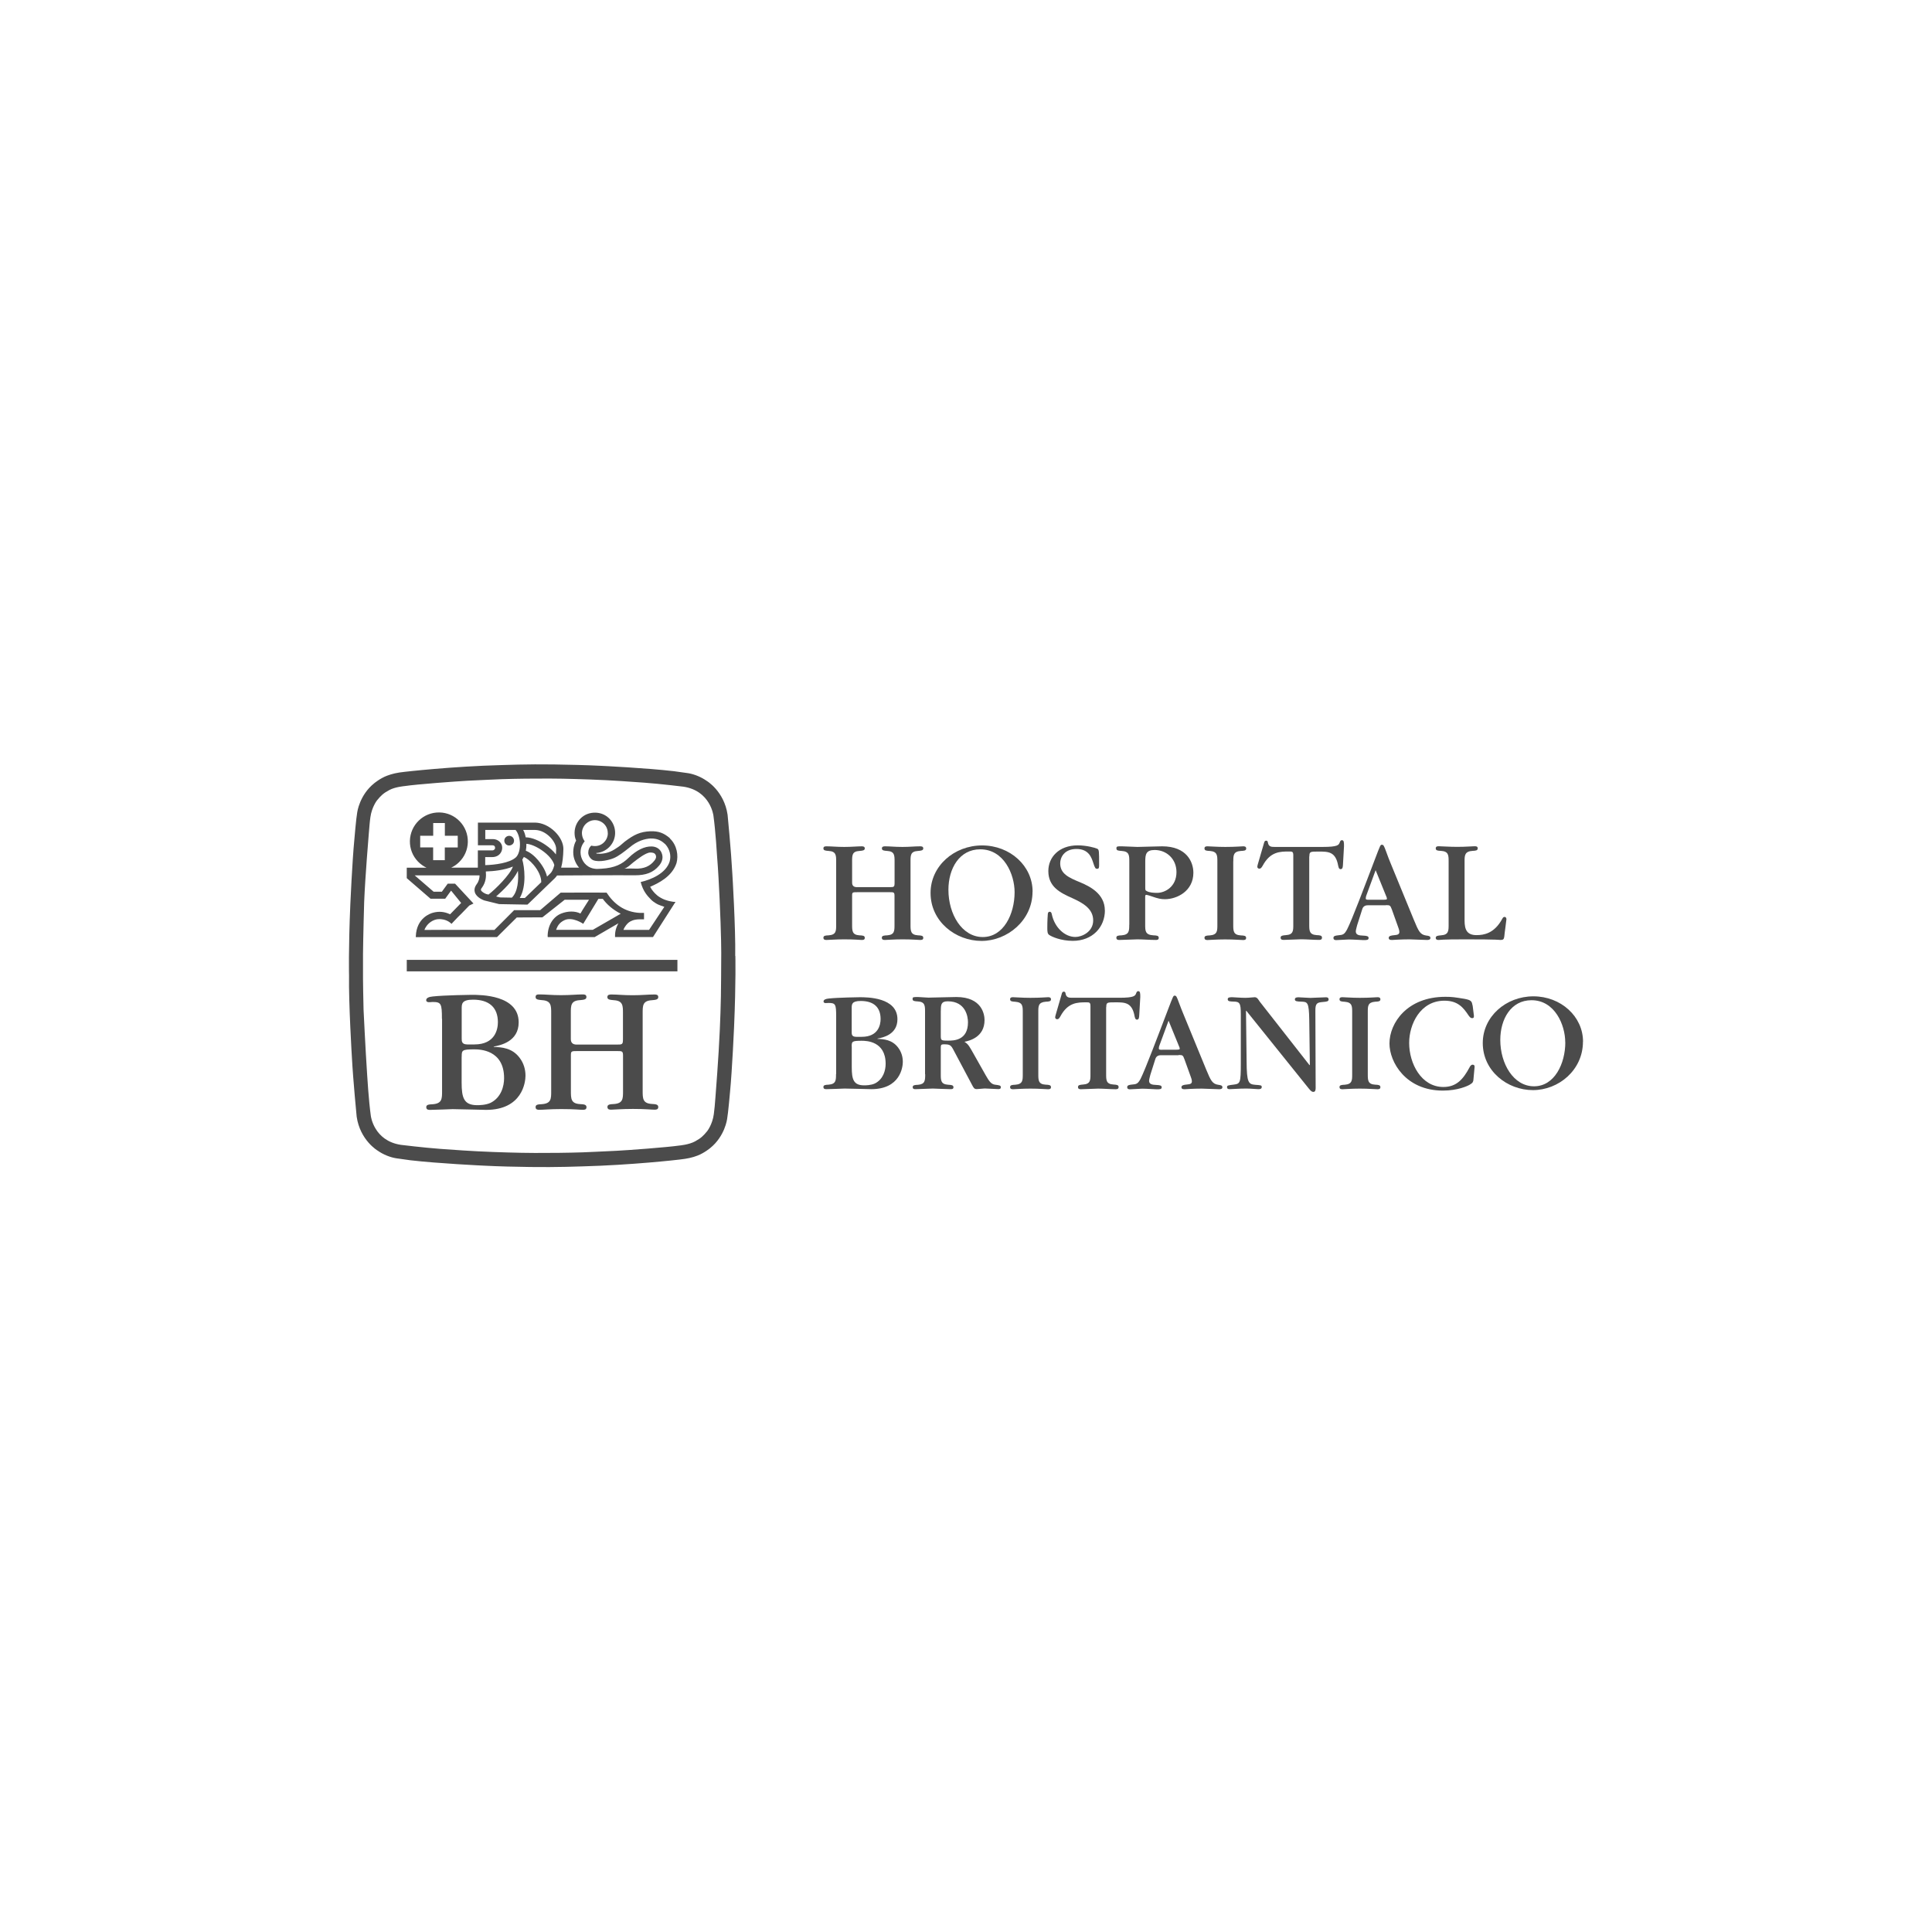 <?xml version="1.0" encoding="UTF-8"?>
<svg id="x" xmlns="http://www.w3.org/2000/svg" viewBox="0 0 283.46 283.46">
  <defs>
    <style>
      .cls-1 {
        fill: #4b4b4b;
        stroke-width: 0px;
      }
    </style>
  </defs>
  <g id="_15" data-name="15">
    <path class="cls-1" d="m125.02,126.38c0-.9,0-1.47,1.07-1.53.46-.04.79-.07.79-.37s-.29-.31-.46-.31c-.63,0-1.47.09-2.56.09s-1.89-.09-2.54-.09c-.26,0-.51,0-.51.31s.31.33.77.37c1.1.06,1.1.66,1.1,1.56v9.29c0,.88,0,1.45-1.1,1.53-.46.02-.77.04-.77.35,0,.33.29.33.46.33.42,0,1.25-.09,2.59-.09,1.64,0,2.24.09,2.56.09.18,0,.46,0,.46-.31,0-.33-.31-.35-.79-.37-1.07-.07-1.07-.66-1.07-1.58v-4.25c0-.5.07-.5.83-.5h4.67c.61,0,.72,0,.72.55v4.25c0,.88,0,1.45-1.07,1.53-.46.02-.79.04-.79.35,0,.33.28.33.46.33.29,0,1.27-.09,2.59-.09,1.51,0,2.19.09,2.57.09.18,0,.46,0,.46-.31,0-.33-.31-.35-.77-.37-1.1-.07-1.1-.66-1.1-1.58v-9.27c0-.9,0-1.47,1.1-1.53.44-.04.77-.07.77-.37s-.28-.31-.46-.31c-.79,0-1.53.09-2.59.09-1.14,0-1.82-.09-2.52-.09-.2,0-.5,0-.5.31s.31.33.79.37c1.07.06,1.07.66,1.07,1.56v3.07c0,.68-.07.68-.79.68h-4.74q-.7,0-.7-.66v-3.11h0Z"/>
    <path class="cls-1" d="m151.5,130.81c0-3.77-3.31-6.77-7.41-6.77s-7.56,3.02-7.56,6.97c0,4.19,3.66,7.04,7.49,7.04,3.73,0,7.47-2.98,7.47-7.23m-2.63.09c0,3.18-1.6,6.57-4.67,6.57s-5.04-3.37-5.04-6.93c0-3.11,1.6-5.94,4.67-5.94,3.48,0,5.04,3.68,5.04,6.29"/>
    <path class="cls-1" d="m162.1,133.57c0-2.48-2.3-3.55-3.53-4.08-1.75-.72-3.02-1.27-3.02-2.83,0-.85.59-2.1,2.39-2.1s2.21,1.25,2.48,2.1c.22.68.31.81.53.81.31,0,.31-.18.31-.66,0-1.93,0-2.13-.26-2.28-.31-.15-1.6-.5-2.87-.5-2.78,0-4.32,1.75-4.32,3.77,0,2.32,1.73,3.18,3.51,3.97,1.58.72,3.07,1.56,3.07,3.27s-1.69,2.43-2.61,2.43c-1.56,0-3.05-1.38-3.46-3.33-.04-.2-.11-.37-.31-.37-.26,0-.28.31-.28.39-.07.79-.07,1.89-.07,1.97,0,.55.02.85.26,1.03.4.29,1.77.88,3.48.88,2.92,0,4.71-2.04,4.71-4.47"/>
    <path class="cls-1" d="m165.68,135.67c0,.9,0,1.47-1.12,1.56-.46.02-.77.04-.77.35,0,.33.29.33.46.33.42,0,2.26-.09,2.63-.09.75,0,1.93.09,2.67.09.18,0,.46,0,.46-.31,0-.33-.31-.35-.79-.37-1.2-.07-1.2-.66-1.2-1.58v-3.97c0-.29,0-.39.2-.39.09,0,.61.17.75.22.92.33,1.38.42,1.93.42,1.8,0,4.19-1.2,4.19-3.88,0-1.56-.96-3.88-4.58-3.88-.57,0-3.09.09-3.62.09-.35,0-1.95-.09-2.28-.09-.72,0-.81,0-.81.31,0,.33.31.33.77.37,1.12.07,1.12.66,1.12,1.56v9.27h0Zm2.35-9.25c0-1.07.11-1.71,1.38-1.71,1.75,0,3.2,1.32,3.2,3.24,0,2.15-1.67,3.05-2.85,3.05-.46,0-1.1-.04-1.47-.24-.26-.11-.26-.2-.26-.57v-3.77h0Z"/>
    <path class="cls-1" d="m180.95,126.36c0-.85,0-1.43,1.1-1.51.46-.02.79-.04.79-.35,0-.33-.29-.33-.46-.33-.33,0-1.03.09-2.61.09-1.34,0-2.13-.09-2.59-.09-.18,0-.46,0-.46.31,0,.33.31.35.79.37,1.1.09,1.1.66,1.1,1.58v9.25c0,.9,0,1.47-1.1,1.56-.46.02-.79.04-.79.35,0,.33.29.33.46.33.22,0,1.31-.09,2.56-.09,1.45,0,2.17.09,2.63.09.18,0,.46,0,.46-.31,0-.33-.31-.35-.79-.37-1.1-.07-1.1-.66-1.1-1.58v-9.29Z"/>
    <path class="cls-1" d="m192.11,125.66c0-.72.11-.72,1.36-.72,1.43,0,2.5,0,2.87,2.1.09.46.24.48.35.48.29,0,.33-.26.35-.7l.15-2.67c0-.53,0-.88-.31-.88-.18,0-.24.13-.31.31-.15.4-.26.68-2.52.68h-7.03c-.48,0-.88-.02-.99-.61-.02-.2-.09-.31-.26-.31-.2,0-.26.13-.33.39l-.9,3.09c-.02.11-.07.24-.07.35,0,.13.11.28.28.28.2,0,.31-.09.51-.44,1.12-2.08,2.56-2.08,3.88-2.08.44,0,.61,0,.61.57v10.19c0,.86,0,1.45-1.09,1.51-.46.04-.77.07-.77.37,0,.33.29.33.46.33.42,0,2.19-.09,2.56-.09.72,0,1.86.09,2.59.09.18,0,.46,0,.46-.33s-.31-.35-.77-.37c-1.1-.07-1.1-.66-1.1-1.56v-9.99Z"/>
    <path class="cls-1" d="m203.32,132.8c.59,0,.66,0,.9.66l.94,2.63c.04.09.15.42.15.64,0,.33-.2.44-.77.48-.44.04-.79.11-.79.39,0,.31.29.31.51.31.06,0,1.2-.09,2.54-.09.37,0,2.19.09,2.56.09.13,0,.51,0,.51-.28s-.24-.33-.61-.37c-.9-.13-1.12-.61-1.82-2.3l-3.42-8.33c-.17-.42-.42-1.03-.63-1.64-.33-.9-.4-1.05-.64-1.05-.22,0-.22.02-1.03,2.15-1.45,3.79-3.37,8.92-4.08,10.28-.42.77-.61.79-1.34.86-.35.04-.66.09-.66.37,0,.33.29.33.42.33.28,0,1.58-.09,1.82-.09.64,0,1.93.09,2.15.09.5,0,.77,0,.77-.31,0-.26-.26-.33-.83-.35-.51-.02-1.05-.07-1.05-.61,0-.26.2-.86.2-.92l.75-2.35q.17-.57.83-.57h2.63Zm-2.41-.79c-.39,0-.53,0-.53-.22,0-.15.07-.37.09-.42l1.36-3.7,1.53,3.77c.07.13.13.31.13.42,0,.07,0,.15-.5.15h-2.08Z"/>
    <path class="cls-1" d="m212.54,135.65c0,.92,0,1.51-1.12,1.58-.44.04-.77.07-.77.37s.29.31.44.31c.22,0,.22-.09,3.92-.09,4.98,0,4.95.09,5.15.09.39,0,.5-.11.55-.53.02-.37.31-2.32.31-2.5s-.07-.35-.29-.35c-.13,0-.22.09-.31.26-1.18,2.19-2.74,2.41-3.79,2.41-1.36,0-1.75-.75-1.75-2.13v-8.74c0-.83.04-1.42,1.16-1.49.44-.02.77-.04.77-.37,0-.31-.28-.31-.46-.31-.42,0-1.18.09-2.57.09-1.14,0-2.3-.09-2.67-.09-.18,0-.46,0-.46.31,0,.33.31.35.77.37,1.12.07,1.12.66,1.12,1.56v9.25Z"/>
    <path class="cls-1" d="m122.66,157.59c0,.9,0,1.46-1.08,1.55-.45.02-.77.04-.77.34,0,.32.28.32.45.32.41,0,2.65-.09,2.65-.09.62,0,3.68.09,3.92.09,4.26,0,4.63-3.25,4.63-4,0-.71-.19-1.46-.71-2.13-.88-1.14-2.09-1.21-3.01-1.25v-.04c.82-.15,2.93-.6,2.93-2.84,0-3.23-4.46-3.23-5.53-3.23-.02,0-3.19.04-4.54.19-.45.04-.77.17-.77.43,0,.24.28.24.32.24s.19,0,.43-.02c1.01,0,1.1.2,1.1,1.98v8.46h0Zm2.97-5.47c-.67,0-.67-.37-.67-.71v-3.49c0-.56,0-1.06,1.33-1.06,1.87,0,2.91.9,2.91,2.65,0,.8-.3,2.61-2.76,2.61h-.82Zm-.67,1.44c0-.75.02-.86,1.47-.86.65,0,3.51.04,3.51,3.38,0,.95-.34,2.26-1.57,2.88-.58.28-1.4.28-1.57.28-1.57,0-1.83-.86-1.83-2.67v-3.02h0Z"/>
    <path class="cls-1" d="m135.74,157.61c0,.9,0,1.46-1.05,1.55-.45.02-.78.04-.78.34,0,.32.28.3.45.3.39,0,2.13-.09,2.5-.09.09,0,2.18.09,2.58.09.17,0,.45.02.45-.28,0-.32-.3-.34-.78-.37-1.08-.07-1.08-.65-1.08-1.55v-3.88c0-.37.04-.5.41-.5.97,0,1.08.09,1.55,1.01l2.61,4.91c.24.45.32.65.71.65.19,0,.99-.09,1.16-.09.32,0,1.72.09,2,.09.15,0,.37-.02.37-.26,0-.28-.17-.3-.88-.39-.6-.09-.9-.63-1.34-1.38l-2.09-3.7c-.5-.9-.75-1.03-1.03-1.21.73-.15,2.95-.67,2.95-3.19,0-.75-.32-3.38-4.14-3.38-.65,0-3.51.09-4.09.09-.26,0-1.31-.09-1.53-.09-.71,0-.8,0-.8.3s.3.32.78.35c1.05.06,1.05.65,1.05,1.53v9.13h0Zm2.3-9.34c0-.84.02-1.36,1.01-1.36,2.67,0,2.97,2.3,2.97,3.08,0,2.69-2.13,2.69-2.91,2.69-1.08,0-1.08-.04-1.08-.8v-3.62h0Z"/>
    <path class="cls-1" d="m152.34,148.46c0-.84,0-1.4,1.08-1.49.45-.02.78-.04.78-.34,0-.32-.28-.32-.45-.32-.32,0-1.01.09-2.56.09-1.31,0-2.09-.09-2.54-.09-.17,0-.45,0-.45.3,0,.32.3.34.78.37,1.08.09,1.08.65,1.08,1.55v9.09c0,.88,0,1.44-1.08,1.53-.45.02-.78.04-.78.34,0,.32.28.32.45.32.21,0,1.29-.09,2.52-.09,1.42,0,2.13.09,2.58.09.17,0,.45,0,.45-.3,0-.32-.3-.35-.78-.37-1.08-.06-1.08-.65-1.08-1.55v-9.13h0Z"/>
    <path class="cls-1" d="m162.31,147.77c0-.71.11-.71,1.34-.71,1.4,0,2.46,0,2.82,2.07.09.45.24.47.34.47.28,0,.32-.26.34-.69l.15-2.63c0-.52,0-.86-.3-.86-.17,0-.24.13-.3.3-.15.39-.26.67-2.48.67h-6.91c-.47,0-.86-.02-.97-.6-.02-.19-.09-.3-.26-.3-.19,0-.26.13-.32.39l-.88,3.04c-.02.11-.07.24-.07.34,0,.13.11.28.28.28.19,0,.3-.08.49-.43,1.1-2.05,2.52-2.05,3.81-2.05.43,0,.6,0,.6.56v10.01c0,.84,0,1.42-1.08,1.49-.45.04-.75.06-.75.37,0,.32.28.32.45.32.41,0,2.15-.09,2.52-.09.71,0,1.83.09,2.54.09.17,0,.45,0,.45-.32s-.3-.34-.75-.37c-1.08-.06-1.08-.65-1.08-1.53v-9.82h0Z"/>
    <path class="cls-1" d="m172.91,154.79c.58,0,.65,0,.88.65l.93,2.58c.04.09.15.41.15.63,0,.32-.19.43-.75.47-.43.04-.78.11-.78.39,0,.3.28.3.49.3.06,0,1.18-.09,2.5-.09.37,0,2.15.09,2.52.09.13,0,.5,0,.5-.28s-.24-.32-.6-.37c-.88-.13-1.1-.6-1.79-2.26l-3.36-8.18c-.17-.41-.41-1.01-.63-1.61-.32-.88-.39-1.03-.62-1.03-.21,0-.21.02-1.01,2.11-1.42,3.72-3.32,8.76-4,10.1-.41.75-.6.78-1.31.84-.34.04-.65.09-.65.37,0,.32.28.32.41.32.28,0,1.55-.09,1.79-.09.63,0,1.89.09,2.11.09.5,0,.75,0,.75-.3,0-.26-.26-.32-.82-.34-.49-.02-1.03-.07-1.03-.6,0-.26.19-.84.19-.9l.73-2.3q.17-.56.82-.56h2.58Zm-2.37-.77c-.39,0-.52,0-.52-.22,0-.15.06-.37.09-.41l1.34-3.64,1.51,3.7c.06.13.13.3.13.41,0,.07,0,.15-.5.15h-2.05Z"/>
    <path class="cls-1" d="m192.13,156.28l-7.3-9.32c-.15-.19-.34-.65-.73-.65-.28,0-.8.09-1.4.09-.69,0-1.66-.09-1.9-.09-.39,0-.67.02-.67.3,0,.32.34.32.8.34.97,0,1.12.22,1.12,1.87v7.17c0,2.93-.09,3.01-1.03,3.14-.9.11-.99.13-.99.39,0,.28.3.28.37.28.39,0,1.36-.09,2.45-.09.67,0,1.49.09,1.75.09.17,0,.52,0,.52-.3,0-.28-.11-.28-.97-.34-.97-.09-1.23-.3-1.25-3.42l-.09-7.41.04-.04,9.17,11.41c.37.47.52.5.69.5.32,0,.32-.41.32-.62l-.04-11.26c-.02-1.18.3-1.23,1.1-1.31.62-.04.84-.11.84-.37,0-.32-.28-.32-.39-.32-.37,0-1.98.09-2.3.09-.28,0-1.49-.09-1.72-.09-.15,0-.54,0-.54.3s.32.32.97.34c.86.04,1.1.04,1.14,2.65l.09,6.63-.04.04Z"/>
    <path class="cls-1" d="m200.68,148.46c0-.84,0-1.4,1.08-1.49.45-.02.77-.04.77-.34,0-.32-.28-.32-.45-.32-.32,0-1.01.09-2.56.09-1.31,0-2.09-.09-2.54-.09-.17,0-.45,0-.45.3,0,.32.3.34.78.37,1.08.09,1.08.65,1.08,1.55v9.09c0,.88,0,1.44-1.08,1.53-.45.02-.78.04-.78.34,0,.32.28.32.45.32.22,0,1.29-.09,2.52-.09,1.42,0,2.13.09,2.58.09.17,0,.45,0,.45-.3,0-.32-.3-.35-.77-.37-1.08-.06-1.08-.65-1.08-1.55v-9.13Z"/>
    <path class="cls-1" d="m216.04,147.5c-.09-.58-.19-.77-1.16-.95-1.46-.24-1.83-.3-2.82-.3-5.62,0-8.2,3.85-8.2,6.85,0,2.73,2.39,6.91,7.84,6.91,2.17,0,3.62-.67,3.96-.88.45-.26.5-.45.52-.75l.17-1.83c0-.15,0-.34-.32-.34-.22,0-.39.32-.43.41-.9,1.66-1.85,2.86-3.83,2.86-3.25,0-5.02-3.45-5.02-6.46,0-2.76,1.64-6.2,5.17-6.2,1.98,0,2.78,1.01,3.55,2.17.24.34.37.39.52.39.26,0,.26-.15.26-.37l-.19-1.51Z"/>
    <path class="cls-1" d="m232.26,152.83c0-3.7-3.25-6.65-7.28-6.65s-7.43,2.97-7.43,6.85c0,4.11,3.6,6.91,7.36,6.91s7.34-2.93,7.34-7.11m-2.59.09c0,3.12-1.57,6.46-4.59,6.46s-4.95-3.32-4.95-6.8c0-3.06,1.57-5.83,4.58-5.83,3.42,0,4.95,3.62,4.95,6.18"/>
    <path class="cls-1" d="m75.2,123.86c.14-.13.21-.31.22-.5,0-.19-.07-.37-.2-.51-.13-.14-.31-.21-.5-.22-.19,0-.37.07-.51.2-.14.13-.21.31-.22.5,0,.39.31.72.7.72.19,0,.37-.07.51-.2m17.82,2.6c.43-.34,1.7-1.35,2.37-1.37.43-.01.68.1.8.33.16.38.02.62-.22.91-.57.7-1.41,1.19-2.84,1.12-.34-.02-.72-.01-1.52,0,.51-.16.81-.52,1.41-1m5.25-.1c-.53,1.8-2.72,2.71-4.27,3.07.35,1.35.96,2.01,1.5,2.56.23.24.42.36.74.57.33.22.83.36,1.23.51l-2.24,3.38h-3.76c.17-.48.57-.94.8-1.1.23-.17.69-.45,1.61-.45,0,0,.42,0,.61,0v-.94c-.24.01-.61,0-.61,0-2.33-.12-3.85-1.39-4.88-2.97h-.29c-.83-.03-6.13,0-6.28,0h-.17s-3.01,2.57-3.01,2.57h-3.82s-2.89,2.9-2.89,2.9c.12,0-7.96-.03-10.27,0,.42-1.1,1.42-1.54,1.99-1.58,1.32-.1,1.98.69,1.98.69l.92-.97c.37-.35.57-.56,1.69-1.72l.62-.3-2.7-2.91h-1.08s-.86,1.18-.86,1.18c-.37,0-.98,0-1.21,0,0,0-.77-.66-2.78-2.4h9.52c0,.41-.1.87-.43,1.31-.36.49-.34.91-.26,1.18.24.78,1.27,1.15,1.38,1.19l2.15.53h.05s.05.01.05.01l3.89.07h.2s.14-.13.14-.13l3.87-3.74c.12-.12.23-.25.33-.4.69,0,3.4-.02,5.4-.03h.34c2.29-.02,4.74,0,5.68,0,1.61,0,2.7-.39,3.56-1.43.48-.58.65-1.23.33-1.93-.25-.54-.78-.86-1.45-.87-1.01-.02-2.16.5-3.4,1.7-.88.85-1.9,1.45-3.99,1.57-.12,0-.49.03-.62.03-1.36-.05-2.05-.92-2.31-1.78-.24-.88.01-1.69.52-2.28,0,0-.4-.45-.41-1.21,0-.47.21-.99.57-1.34.37-.35.85-.56,1.36-.55.51,0,1,.23,1.35.59.35.37.52.85.52,1.36,0,1.02-.98,2.14-2.43,1.79-.26.22-.43.56-.44.98-.03.43.27.94.71,1.15.92.37,2.45-.06,2.99-.28.72-.29,1.48-.89,2.34-1.57,1.17-1,2.3-1.29,3.11-1.33,1.19-.02,1.72.46,2.17.86.66.74.85,1.68.63,2.48m-16.66-1.8c0,.29-.02.55-.03.8-.39-.5-.92-.98-1.55-1.41-.82-.56-1.94-1.09-2.89-1.1-.07-.36-.17-.73-.37-1.08.87,0,1.55,0,1.76,0,1.66.03,3.1,1.77,3.08,2.8m-2.6,1.69c-.61-.72-1.27-1.23-1.85-1.44.06-.32.09-.67.08-1.02.61.04,1.45.39,2.25.94,1,.68,1.71,1.54,1.85,2.2-.17.66-.39,1.02-.59,1.21l-.48.46c-.18-.76-.62-1.58-1.27-2.35m-2.36-.14c.08-.12.16-.25.23-.39.37.15.9.54,1.42,1.15.74.87,1.16,1.84,1.13,2.56l-2.4,2.31h-.75c1.04-1.77.68-4.6.37-5.63m-.99-.29c-.88.77-2.99,1.07-4.45,1.1,0-.41,0-.6,0-1.18h.42s.6,0,.6,0c.55,0,1.02-.23,1.28-.67.24-.4.26-.9.04-1.29-.24-.42-.7-.69-1.27-.68-.59,0-.9,0-1.06,0v-1.34c.9,0,4.34,0,4.44,0,.31.31.59,1.08.64,1.84.06.96-.18,1.82-.62,2.21m.33,1.96c.11,1.3,0,3.06-.89,3.92l-1.72-.03-.59-.14c.96-.84,2.57-2.38,3.19-3.75m-5.3,2.5c.66-.88.66-1.79.6-2.42,1.16-.03,2.77-.21,3.97-.72-.39,1.18-2.57,3.34-3.58,4.11l-.33-.08c-.27-.1-.7-.34-.77-.57-.01-.03-.04-.13.11-.33m-5.42-5.94v1.87s-1.71,0-1.71,0v-1.87s-1.9,0-1.9,0v-1.71s1.91,0,1.91,0v-1.87s1.71,0,1.71,0v1.87s1.89,0,1.89,0v1.72s-1.9,0-1.9,0Zm22.53,7.55h.65c.58.79,1.42,1.56,2.63,2.18-.73.42,0,0-4.09,2.36h-1.74c-1.3,0-2.77,0-3.65,0,.21-.58.48-1.05,1.2-1.4,1.18-.59,2.78.52,2.78.52,0,0,1.39-2.3,2.23-3.67m10.49-8.89c-.92-.78-1.67-1.05-2.86-1.02-1.54.07-2.41.5-3.79,1.54l-.15.13c-.36.32-.57.51-1.08.83-.72.5-1.42.75-2.26.8-.24,0-.41,0-.55-.01-.07-.02-.12-.05-.15-.09.09,0,.2-.02.32-.04,1.41-.24,2.46-1.45,2.48-2.88.01-.79-.28-1.54-.83-2.12-.54-.56-1.28-.88-2.09-.89-.82-.01-1.56.28-2.12.82-.57.55-.89,1.29-.91,2.09,0,.46.05.77.23,1.19-.44.75-.55,1.88-.27,2.71.14.4.32.82.7,1.26h-2.63c.2-.71.31-1.62.33-2.74.01-.82-.45-1.77-1.25-2.55-.84-.82-1.89-1.3-2.89-1.32-.33,0-7.95,0-8.27,0h-.13v3.33h2.11c.2,0,.31.07.35.15.03.05.06.11.06.25,0,.1-.03.13-.08.19-.09.11-.21.16-.35.16h-2.1s0,2.53,0,2.53h-3.91c.42-.2.81-.46,1.14-.79.82-.79,1.28-1.85,1.3-2.98.02-1.13-.4-2.21-1.19-3.03-.79-.82-1.85-1.28-2.98-1.3-2.35-.04-4.28,1.83-4.33,4.18-.02,1.14.4,2.21,1.19,3.03.36.37.79.68,1.25.9h-2.9v1.53s3.49,3.02,3.49,3.02h2.15l.85-1.17h.03c.5.62,1.08,1.33,1.46,1.79-.33.34-.87.89-1.27,1.3l-.35.36s-.03-.01-.05-.02c-.79-.36-1.58-.44-2.41-.22-.41.1-2.47.76-2.57,3.47v.13s.94-.01.94-.01c1.72-.01,10.83,0,10.92,0h.05l2.9-2.88,3.76-.02,3.27-2.58h3.57c-.16.25-.33.51-.49.77-.28.44-.54.85-.77,1.25-.78-.39-1.85-.38-2.81,0-1.21.48-1.98,1.74-2,3.3l.02.16h.45c.42,0,2.62,0,4.27,0h.12c.87,0,2.01,0,2.01,0h.03l.03-.02c1.29-.75,1.86-1.08,2.41-1.4l1.05-.61c-.34.57-.52,1.24-.5,1.9v.12h5.57l3.3-5.16h-.22s-1.15-.1-2-.63c-.67-.38-1.08-.94-1.25-1.17l-.04-.05c-.05-.1-.11-.2-.16-.28-.02-.03-.03-.05-.05-.08,1.18-.52,3.22-1.48,3.87-3.49h0c.29-1.07.1-2.6-1-3.63"/>
    <path class="cls-1" d="m80.87,148.7v11.42c0,1.08,0,1.78-1.35,1.88-.57.03-.94.05-.94.43,0,.4.35.4.57.4.51,0,1.53-.11,3.18-.11,2.02,0,2.75.11,3.15.11.22,0,.57,0,.57-.38,0-.4-.38-.43-.97-.46-1.32-.08-1.32-.81-1.32-1.94v-5.22c0-.62.08-.62,1.02-.62h5.74c.75,0,.89,0,.89.67v5.22c0,1.08,0,1.78-1.32,1.88-.57.03-.97.05-.97.43,0,.4.35.4.56.4.35,0,1.56-.11,3.18-.11,1.86,0,2.69.11,3.15.11.22,0,.57,0,.57-.38,0-.4-.38-.43-.94-.46-1.35-.08-1.35-.81-1.35-1.94v-11.39c0-1.1,0-1.81,1.35-1.89.54-.05.94-.08.94-.46s-.35-.38-.57-.38c-.97,0-1.88.11-3.18.11-1.4,0-2.24-.11-3.1-.11-.24,0-.62,0-.62.38s.38.4.97.46c1.32.08,1.32.81,1.32,1.91v3.77c0,.83-.08.83-.97.83h-5.82q-.86,0-.86-.81v-3.82c0-1.1,0-1.81,1.32-1.89.57-.05.97-.08.97-.46s-.35-.38-.57-.38c-.78,0-1.8.11-3.15.11s-2.32-.11-3.12-.11c-.32,0-.62,0-.62.38s.38.4.94.46c1.35.08,1.35.81,1.35,1.91m-13.13-.66c0-.7,0-1.32,1.67-1.32,2.34,0,3.64,1.13,3.64,3.31,0,1-.38,3.26-3.45,3.26h-1.02c-.84,0-.84-.46-.84-.89v-4.36Zm0,7.05c0-.94.03-1.08,1.83-1.08.81,0,4.39.05,4.39,4.23,0,1.18-.43,2.83-1.97,3.61-.73.35-1.75.35-1.97.35-1.97,0-2.29-1.08-2.29-3.34v-3.77Zm-2.88-5.55v10.58c0,1.13,0,1.83-1.35,1.94-.57.03-.97.05-.97.43,0,.4.35.4.56.4.51,0,3.31-.11,3.31-.11.78,0,4.61.11,4.9.11,5.33,0,5.79-4.07,5.79-5.01,0-.89-.24-1.83-.89-2.67-1.1-1.43-2.61-1.51-3.77-1.56v-.05c1.02-.19,3.66-.75,3.66-3.55,0-4.04-5.57-4.04-6.92-4.04-.03,0-3.99.05-5.68.24-.57.05-.97.22-.97.54,0,.3.35.3.4.3s.24,0,.54-.03c1.26,0,1.37.24,1.37,2.48m-5.16-6.97h39.71v-1.69h-39.71v1.69Zm46.14-2.74l-.02,3.63c0,3.71-.19,7.65-.19,7.65-.16,3.86-.64,9.9-.64,9.9-.08,1.04-.14,1.81-.24,2.51-.21,1.54-.98,2.5-.98,2.5-.58.7-.9,1.02-1.79,1.5-.88.48-2.27.6-2.27.6-1.78.26-7.57.69-9.19.77-1.46.08-5.03.23-5.03.23-2.09.07-4.85.1-7,.09-2.38,0-6.06-.14-6.06-.14-3.11-.11-6.21-.34-7.83-.46-2.45-.18-5.77-.59-5.77-.59-3.96-.6-4.4-4.23-4.4-4.23-.32-2.26-.54-6.01-.54-6.01-.25-3.71-.53-9.6-.53-9.6-.04-1.67-.08-3.88-.08-4.52v-3.64c.02-2.43.17-7.64.17-7.64.16-3.86.67-9.9.67-9.9.09-1.04.14-1.81.24-2.51.21-1.54.98-2.5.98-2.5.58-.7.9-1.02,1.79-1.5.86-.47,2.22-.58,2.28-.59,1.79-.27,7.57-.69,9.18-.78,1.46-.08,5.04-.23,5.04-.23,2.09-.07,4.85-.1,7-.09,2.38,0,6.06.14,6.06.14,3.1.11,6.21.34,7.83.46,2.45.18,5.77.59,5.77.59,3.96.6,4.4,4.23,4.4,4.23.32,2.26.54,6.01.54,6.01.31,3.82.51,9.67.51,9.67.07,1.76.1,3.83.1,4.46m2.05.48c.07-4.07-.42-12.03-.42-12.03-.18-3.41-.7-8.7-.7-8.7-.51-3.48-3.08-4.98-3.08-4.98-.79-.56-1.82-.98-2.71-1.12-.47-.07-2.07-.29-2.07-.29-4.11-.48-10.73-.79-10.73-.79-2.34-.12-4.64-.16-6.89-.2-3.8-.06-7.62.09-7.62.09-7.37.19-14.26.99-14.26.99-1.16.12-1.89.3-2.63.58-1,.38-1.87,1.11-1.87,1.11-2.16,1.74-2.48,4.26-2.48,4.26-.16.86-.42,3.98-.42,3.98-.31,3.16-.59,9.47-.59,9.47-.29,6.75-.19,10.47-.19,10.47-.07,4.07.42,12.03.42,12.03.18,3.41.7,8.7.7,8.7.51,3.48,3.08,4.98,3.08,4.98.79.56,1.82.98,2.71,1.12.47.07,2.07.29,2.07.29,4.11.48,10.73.79,10.73.79,2.34.12,4.64.17,6.89.2,3.8.06,7.62-.09,7.62-.09,7.22-.19,13.98-.96,14.26-1,1.16-.13,1.89-.29,2.64-.58,1-.38,1.87-1.11,1.87-1.11,2.16-1.74,2.48-4.26,2.48-4.26.16-.86.43-3.99.43-3.99.31-3.16.59-9.47.59-9.47.29-6.75.19-10.47.19-10.47"/>
  </g>
</svg>